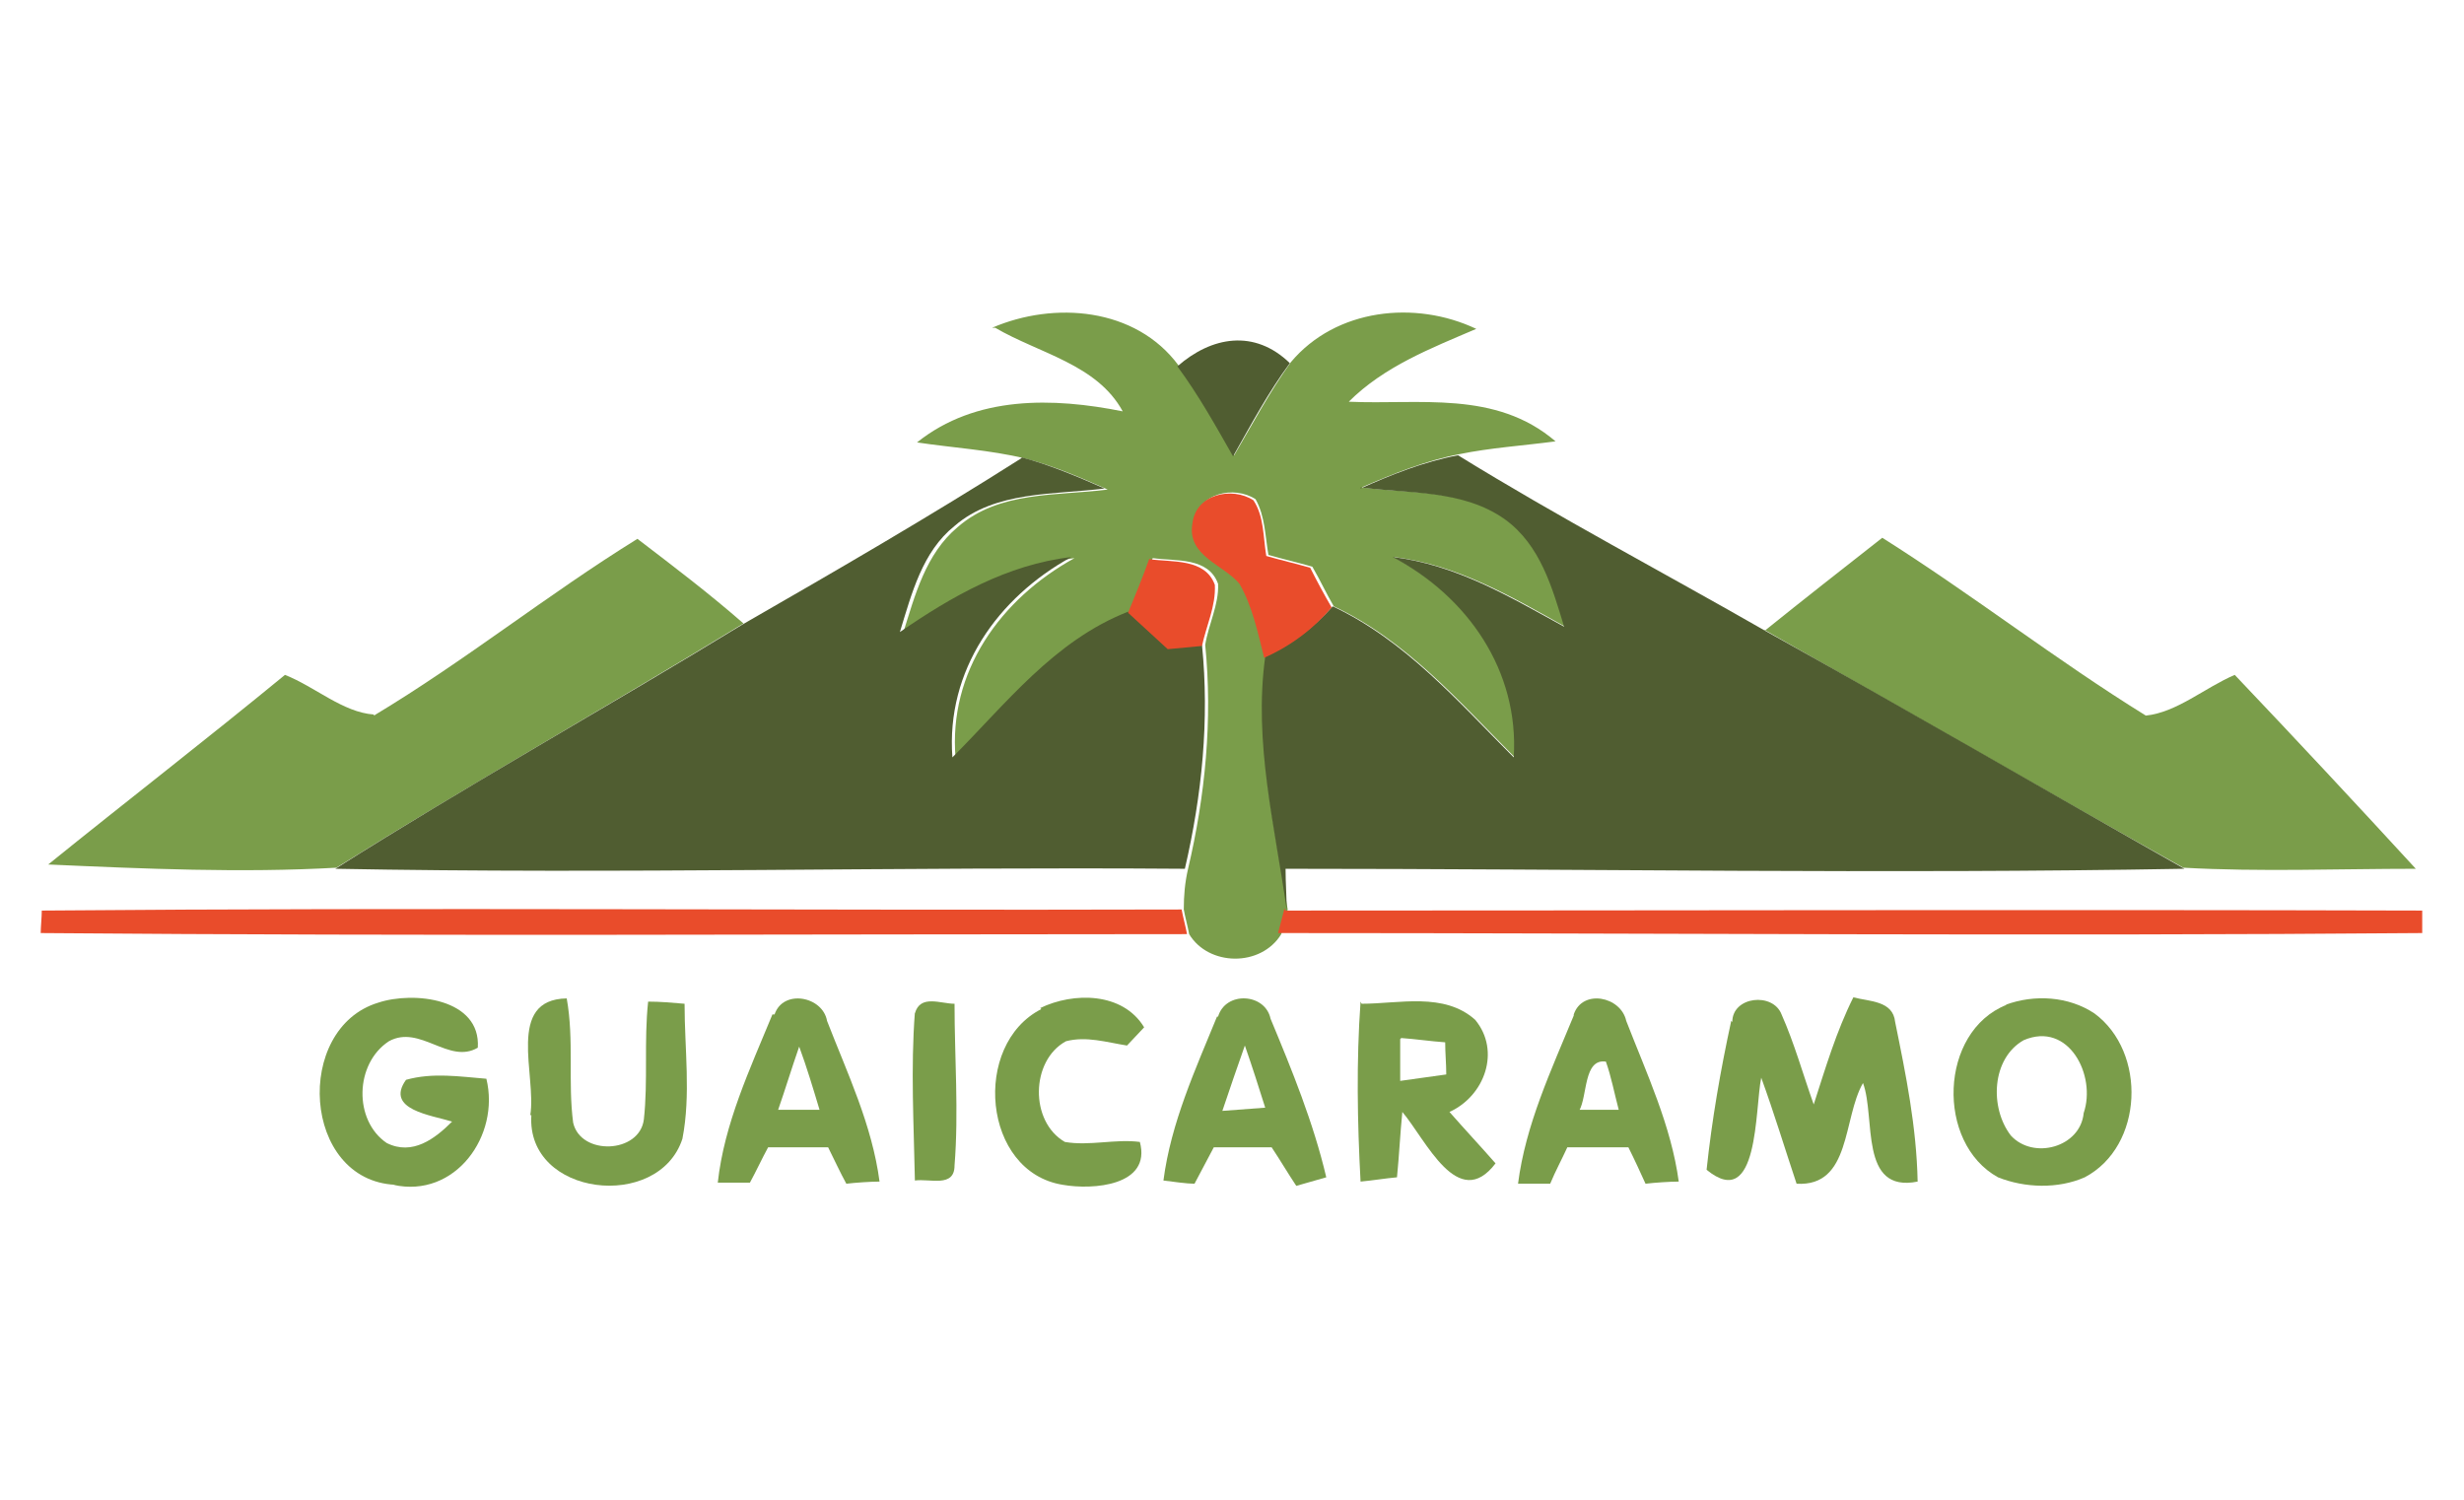 <?xml version="1.0" encoding="UTF-8"?>
<svg xmlns="http://www.w3.org/2000/svg" version="1.1" viewBox="0 0 230 140">
  <defs>
    <style>
      .cls-1 {
        fill: #e94c2b;
      }

      .cls-2 {
        fill: #505d31;
      }

      .cls-3 {
        fill: #7a9d4a;
      }
    </style>
  </defs>
  <!-- Generator: Adobe Illustrator 28.6.0, SVG Export Plug-In . SVG Version: 1.2.0 Build 709)  -->
  <g>
    <g id="Capa_1">
      <g>
        <g>
          <path class="cls-3" d="M92.6,30.6c5.8-2.5,13.4-1.9,17.4,3.5,2,2.6,3.6,5.5,5.2,8.4,1.7-2.9,3.3-5.9,5.3-8.7,4.2-5,11.6-5.8,17.3-3.1-4.2,1.8-8.6,3.5-11.9,6.8,6.6.3,13.7-1.1,19.3,3.7-3,.4-6.1.6-9,1.2-3.1.6-6.1,1.8-9.1,3.1,4.5.6,9.6.1,13.5,3,3.2,2.3,4.4,6.3,5.5,10-5-2.8-10.1-5.8-16-6.5,7,3.7,11.8,10.6,11.3,18.7-5.2-5.2-10.1-10.9-16.9-14.1-.7-1.2-1.3-2.5-2-3.7-1.4-.4-2.7-.7-4.1-1.1-.3-1.7-.3-3.6-1.2-5.2-2-1.3-5.4-.6-5.7,2.2-.5,2.9,2.9,3.8,4.4,5.6,1.2,2.1,1.8,4.6,2.3,6.9-1.1,8,.8,15.8,2,23.6-.2.8-.4,1.5-.6,2.3-1.9,3.1-6.8,3-8.6,0-.1-.6-.4-1.7-.5-2.3,0-1.3.1-2.5.4-3.8,1.6-6.8,2.3-13.9,1.6-20.9.3-1.9,1.3-3.8,1.2-5.7-.9-2.5-3.9-2.1-6.1-2.4-.6,1.7-1.3,3.4-2,5.1-6.9,2.6-11.4,8.6-16.4,13.6-.7-8.1,4.2-14.9,11.1-18.7-5.9.7-11.1,3.7-16,7,1.1-3.5,2.1-7.4,5.1-9.9,3.9-3.4,9.3-2.9,14-3.5-2.5-1.1-5-2.2-7.7-2.9-3.3-.8-6.8-1-10.1-1.5,5.5-4.4,12.7-4.2,19.2-2.9-2.4-4.4-7.8-5.4-11.9-7.8Z"/>
          <path class="cls-3" d="M34.9,66.8c8.5-5.1,16.2-11.3,24.6-16.5,3.4,2.6,6.7,5.1,9.9,7.9-12.6,7.7-25.5,15-38,22.8-8.9.5-17.9.1-26.9-.3,7.3-5.9,14.8-11.7,22.1-17.7,2.8,1.1,5.4,3.5,8.3,3.7Z"/>
          <path class="cls-3" d="M164.7,58.9c3.6-2.9,7.3-5.8,11-8.7,8.4,5.3,16.2,11.4,24.6,16.6,2.9-.3,5.5-2.6,8.3-3.8,5.7,6,11.3,12,16.9,18.1-7.2,0-14.5.3-21.7-.1-13.1-7.3-26.1-14.8-39.1-22.2Z"/>
          <path class="cls-3" d="M36.9,110.6c-8.7-.4-9.5-14.6-1.6-17,3.3-1.1,9.6-.4,9.3,4.2-2.7,1.6-5.4-2.2-8.3-.6-3.2,2.1-3.3,7.4-.2,9.5,2.4,1.2,4.5-.4,6.1-2-1.9-.6-6.3-1.1-4.3-3.9,2.5-.7,5-.3,7.5-.1,1.3,5.3-2.9,11.2-8.7,9.9Z"/>
          <path class="cls-3" d="M49.5,104.1c.6-3.7-2.3-10.8,3.4-10.9.7,3.9.1,7.8.6,11.6.7,3.1,6.2,2.9,6.6-.3.4-3.6,0-7.3.4-11,1.1,0,2.3.1,3.4.2,0,4.2.6,8.5-.2,12.6-2.2,6.8-14.6,5.4-14.1-2.2Z"/>
          <path class="cls-3" d="M72.3,94.7c.8-2.4,4.5-1.7,4.9.6,1.9,4.9,4.2,9.7,4.9,15-.8,0-2.3.1-3.1.2-.6-1.1-1.1-2.2-1.7-3.4-1.9,0-3.7,0-5.6,0-.6,1.1-1.1,2.2-1.7,3.3-.7,0-2.2,0-3,0,.6-5.5,3-10.6,5.1-15.7ZM72.6,103.6c1.3,0,2.6,0,3.9,0-.6-2-1.2-4-1.9-5.9-.7,2-1.3,4-2,6Z"/>
          <path class="cls-3" d="M85.4,94.6c.5-1.8,2.4-.9,3.7-.9,0,5,.4,10.1,0,15.1,0,2.1-2.3,1.2-3.7,1.4-.1-5.2-.4-10.5,0-15.7Z"/>
          <path class="cls-3" d="M97.1,94.1c3.1-1.5,7.7-1.5,9.7,1.8-.4.4-1.2,1.3-1.6,1.7-1.9-.3-3.8-.9-5.7-.4-3.3,1.8-3.4,7.5-.1,9.4,2.3.4,4.7-.3,7,0,1.1,4.1-4.4,4.5-7.2,4-7.5-1.2-8.5-13.1-2-16.4Z"/>
          <path class="cls-3" d="M113.7,94.9c.7-2.4,4.4-2.2,4.9.2,2,4.8,4,9.7,5.2,14.8-.7.2-2.1.6-2.8.8-.8-1.2-1.5-2.4-2.3-3.6-1.8,0-3.6,0-5.4,0-.6,1.1-1.2,2.3-1.8,3.4-.7,0-2.1-.2-2.9-.3.7-5.4,3-10.4,5-15.3ZM114.1,103.7c1.3-.1,2.6-.2,4-.3-.6-1.9-1.2-3.8-1.9-5.8-.7,2-1.4,4-2.1,6.1Z"/>
          <path class="cls-3" d="M127.1,93.7c3.5,0,7.7-1.1,10.6,1.5,2.4,2.9.9,7.1-2.4,8.6,1.4,1.6,2.9,3.2,4.3,4.8-3.5,4.6-6.5-2.2-8.7-4.8-.2,2-.3,4.1-.5,6.1-1.1.1-2.3.3-3.4.4-.3-5.6-.4-11.2,0-16.8ZM130.7,97c0,1.3,0,2.6,0,3.9,1.4-.2,2.9-.4,4.3-.6,0-1-.1-2-.1-3-1.4-.1-2.7-.3-4.1-.4Z"/>
          <path class="cls-3" d="M146.9,94.7c.8-2.4,4.4-1.7,4.9.6,1.9,4.9,4.2,9.8,4.9,15-.8,0-2.3.1-3.1.2-.5-1.1-1-2.2-1.6-3.4-1.9,0-3.8,0-5.7,0-.5,1.1-1.1,2.2-1.6,3.4-.8,0-2.3,0-3,0,.7-5.5,3.1-10.6,5.2-15.7ZM147.3,103.6c1.3,0,2.5,0,3.8,0-.4-1.5-.7-3.1-1.2-4.5-2.1-.3-1.7,3.2-2.5,4.6Z"/>
          <path class="cls-3" d="M161.7,95.4c0-2.4,3.8-2.8,4.6-.7,1.2,2.7,2,5.6,3,8.4,1.1-3.4,2.1-6.8,3.7-10,1.5.4,3.7.3,3.9,2.3,1,4.9,2,9.8,2.1,14.9-5.5,1.1-3.9-6-5.1-9.2-1.9,3.3-1.1,9.7-6.2,9.4-1.1-3.3-2.1-6.6-3.3-9.9-.6,2.9-.2,12.6-5.1,8.6.5-4.7,1.3-9.3,2.3-13.9Z"/>
          <path class="cls-3" d="M187.2,93.8c2.7-1,5.9-.8,8.3.8,4.9,3.6,4.6,12.4-.9,15.3-2.5,1.1-5.6,1-8.1,0-5.8-3.2-5.5-13.6.8-16.1ZM188.9,97.1c-3,1.7-3.2,6.3-1.2,8.9,2.1,2.3,6.5,1.1,6.8-2.1,1.2-3.5-1.4-8.6-5.6-6.8Z"/>
        </g>
        <g>
          <path class="cls-2" d="M109.9,34.2c3.2-2.8,7.2-3.5,10.5-.3-2,2.7-3.6,5.7-5.3,8.7-1.6-2.8-3.2-5.7-5.2-8.4Z"/>
          <path class="cls-2" d="M95.4,42.7c2.6.7,5.2,1.8,7.7,2.9-4.7.6-10.2.2-14,3.5-3,2.4-4,6.3-5.1,9.9,4.8-3.3,10-6.3,16-7-6.9,3.8-11.7,10.6-11.1,18.7,5-5,9.5-10.9,16.4-13.6,1.2,1.1,2.5,2.3,3.7,3.4,1.1-.1,2.1-.2,3.2-.3.7,7,0,14-1.6,20.9-26.4-.2-52.9.5-79.3,0,12.5-7.9,25.4-15.1,38-22.8,8.7-5,17.5-10.1,26-15.5Z"/>
          <path class="cls-2" d="M127,45.6c2.9-1.3,5.9-2.5,9.1-3.1,9.4,5.8,19.1,10.9,28.7,16.4,13.1,7.3,26,14.8,39.1,22.2-28,.5-56,0-83.9,0,0,1.3.1,2.5.1,3.8-1.1-7.8-3.1-15.6-2-23.6,2.4-1.1,4.5-2.7,6.3-4.7,6.8,3.2,11.7,8.9,16.9,14.1.5-8.1-4.3-15-11.3-18.7,5.9.7,10.9,3.7,16,6.5-1.1-3.6-2.2-7.6-5.5-10-3.9-2.8-9-2.4-13.5-3Z"/>
        </g>
        <g>
          <path class="cls-1" d="M111.3,48.9c.3-2.8,3.7-3.5,5.7-2.2,1,1.5.9,3.4,1.2,5.2,1.4.4,2.7.7,4.1,1.1.6,1.2,1.3,2.5,2,3.7-1.7,2-3.8,3.6-6.3,4.7-.6-2.4-1.1-4.8-2.3-6.9-1.5-1.8-4.9-2.6-4.4-5.6Z"/>
          <path class="cls-1" d="M107.3,52.2c2.1.3,5.2-.1,6.1,2.4.1,2-.8,3.8-1.2,5.7-1.1.1-2.1.2-3.2.3-1.2-1.1-2.5-2.3-3.7-3.4.7-1.7,1.4-3.4,2-5.1Z"/>
          <path class="cls-1" d="M4,85c35.4-.3,70.9,0,106.3-.1.1.6.4,1.7.5,2.3-35.7,0-71.3.2-107-.1,0-.5.1-1.5.1-2.1Z"/>
          <path class="cls-1" d="M120,85c35.4,0,70.7-.1,106.1,0,0,.5,0,1.6,0,2.1-35.6.3-71.2,0-106.8,0,.2-.8.4-1.5.6-2.3Z"/>
        </g>
      </g>
    </g>
  </g>
</svg>